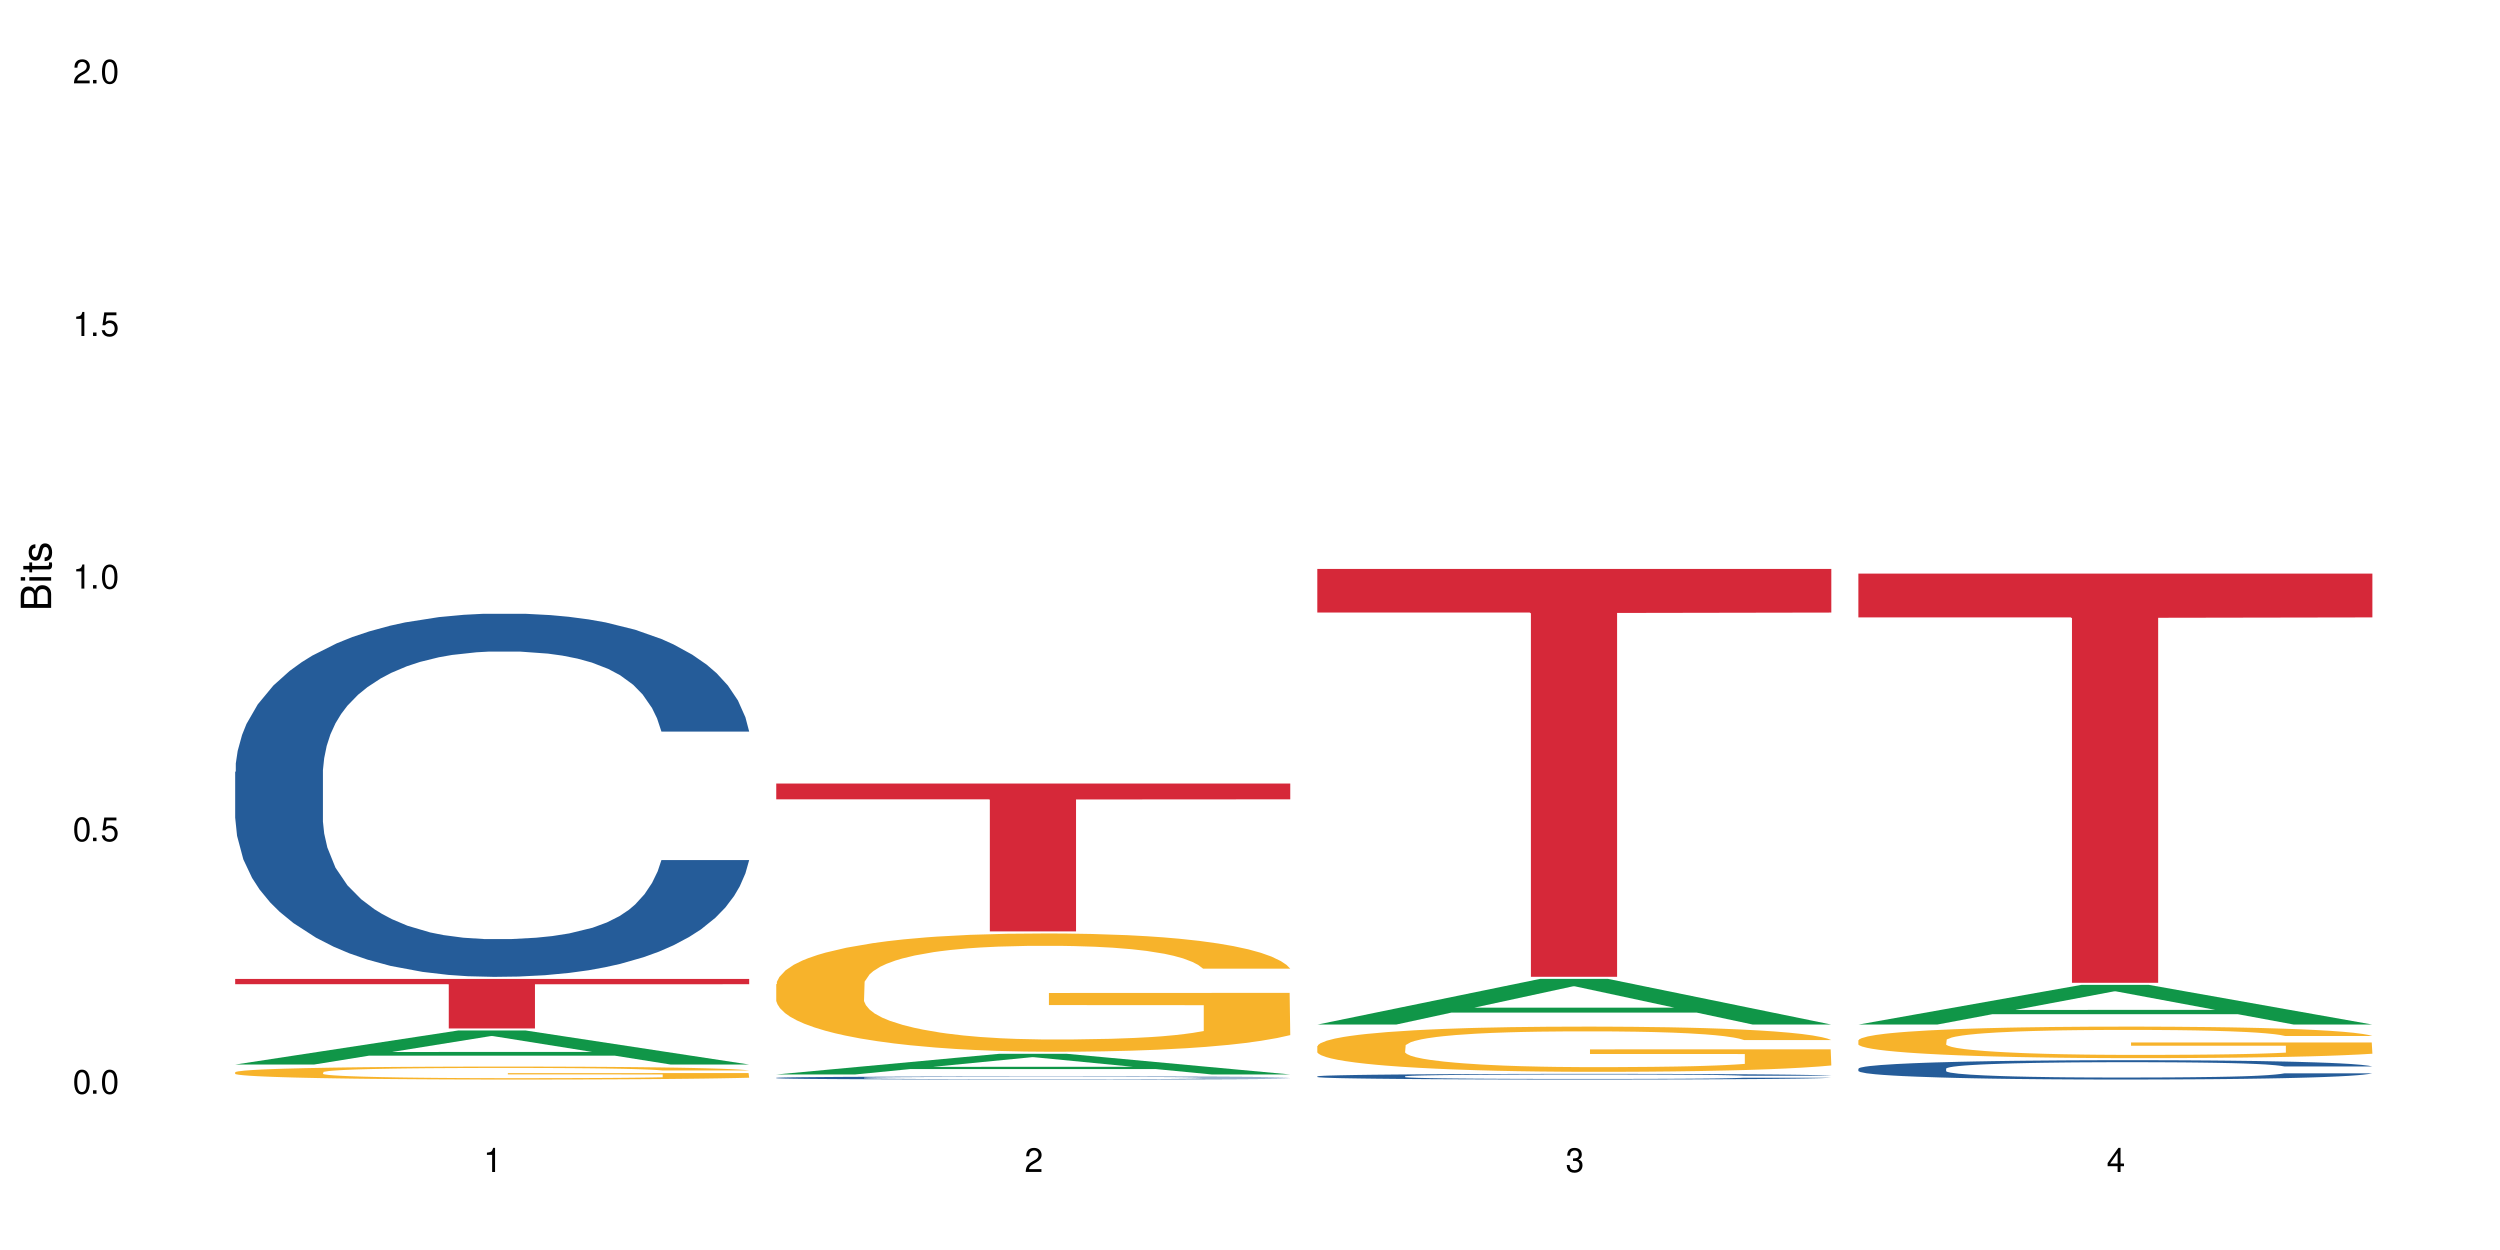 <?xml version="1.0" encoding="UTF-8"?>
<svg xmlns="http://www.w3.org/2000/svg" xmlns:xlink="http://www.w3.org/1999/xlink" width="720" height="360" viewBox="0 0 720 360">
<defs>
<g>
<g id="glyph-0-0">
</g>
<g id="glyph-0-1">
<path d="M 2.641 -6.938 C 2 -6.938 1.422 -6.656 1.078 -6.172 C 0.641 -5.562 0.406 -4.641 0.406 -3.359 C 0.406 -1.016 1.188 0.219 2.641 0.219 C 4.078 0.219 4.859 -1.016 4.859 -3.297 C 4.859 -4.641 4.656 -5.547 4.203 -6.172 C 3.844 -6.656 3.281 -6.938 2.641 -6.938 Z M 2.641 -6.188 C 3.547 -6.188 4 -5.25 4 -3.375 C 4 -1.406 3.562 -0.484 2.625 -0.484 C 1.734 -0.484 1.281 -1.438 1.281 -3.344 C 1.281 -5.25 1.734 -6.188 2.641 -6.188 Z M 2.641 -6.188 "/>
</g>
<g id="glyph-0-2">
<path d="M 1.828 -1 L 0.828 -1 L 0.828 0 L 1.828 0 Z M 1.828 -1 "/>
</g>
<g id="glyph-0-3">
<path d="M 4.562 -6.797 L 1.062 -6.797 L 0.547 -3.094 L 1.328 -3.094 C 1.719 -3.562 2.047 -3.734 2.578 -3.734 C 3.484 -3.734 4.062 -3.109 4.062 -2.094 C 4.062 -1.125 3.484 -0.531 2.578 -0.531 C 1.828 -0.531 1.375 -0.906 1.188 -1.672 L 0.328 -1.672 C 0.453 -1.109 0.547 -0.844 0.75 -0.594 C 1.125 -0.078 1.828 0.219 2.594 0.219 C 3.969 0.219 4.922 -0.781 4.922 -2.219 C 4.922 -3.562 4.031 -4.484 2.719 -4.484 C 2.25 -4.484 1.859 -4.359 1.469 -4.062 L 1.734 -5.969 L 4.562 -5.969 Z M 4.562 -6.797 "/>
</g>
<g id="glyph-0-4">
<path d="M 2.484 -4.938 L 2.484 0 L 3.328 0 L 3.328 -6.938 L 2.766 -6.938 C 2.469 -5.875 2.281 -5.734 0.984 -5.562 L 0.984 -4.938 Z M 2.484 -4.938 "/>
</g>
<g id="glyph-0-5">
<path d="M 4.859 -0.828 L 1.281 -0.828 C 1.359 -1.406 1.672 -1.781 2.5 -2.281 L 3.469 -2.828 C 4.406 -3.344 4.906 -4.062 4.906 -4.906 C 4.906 -5.484 4.672 -6.031 4.266 -6.406 C 3.859 -6.766 3.375 -6.938 2.719 -6.938 C 1.859 -6.938 1.219 -6.625 0.844 -6.031 C 0.609 -5.672 0.5 -5.234 0.484 -4.531 L 1.328 -4.531 C 1.359 -5.016 1.406 -5.281 1.531 -5.516 C 1.75 -5.938 2.188 -6.203 2.703 -6.203 C 3.469 -6.203 4.031 -5.641 4.031 -4.891 C 4.031 -4.344 3.719 -3.859 3.125 -3.516 L 2.234 -3 C 0.812 -2.172 0.406 -1.531 0.328 -0.016 L 4.859 -0.016 Z M 4.859 -0.828 "/>
</g>
<g id="glyph-0-6">
<path d="M 2.125 -3.188 L 2.578 -3.188 C 3.5 -3.188 3.984 -2.766 3.984 -1.922 C 3.984 -1.062 3.469 -0.531 2.594 -0.531 C 1.656 -0.531 1.203 -1 1.156 -2.016 L 0.312 -2.016 C 0.344 -1.453 0.438 -1.094 0.609 -0.781 C 0.953 -0.109 1.625 0.219 2.547 0.219 C 3.953 0.219 4.859 -0.625 4.859 -1.938 C 4.859 -2.828 4.516 -3.297 3.703 -3.594 C 4.344 -3.844 4.656 -4.328 4.656 -5.031 C 4.656 -6.219 3.875 -6.938 2.578 -6.938 C 1.203 -6.938 0.484 -6.172 0.453 -4.703 L 1.297 -4.703 C 1.312 -5.125 1.344 -5.359 1.453 -5.578 C 1.641 -5.969 2.062 -6.203 2.594 -6.203 C 3.344 -6.203 3.797 -5.75 3.797 -5 C 3.797 -4.516 3.609 -4.219 3.25 -4.047 C 3.016 -3.953 2.703 -3.922 2.125 -3.906 Z M 2.125 -3.188 "/>
</g>
<g id="glyph-0-7">
<path d="M 3.141 -1.672 L 3.141 0 L 3.984 0 L 3.984 -1.672 L 4.984 -1.672 L 4.984 -2.438 L 3.984 -2.438 L 3.984 -6.938 L 3.359 -6.938 L 0.266 -2.578 L 0.266 -1.672 Z M 3.141 -2.438 L 1 -2.438 L 3.141 -5.5 Z M 3.141 -2.438 "/>
</g>
<g id="glyph-1-0">
</g>
<g id="glyph-1-1">
<path d="M 0 -0.953 L 0 -4.891 C 0 -5.719 -0.234 -6.344 -0.734 -6.797 C -1.188 -7.234 -1.812 -7.469 -2.5 -7.469 C -3.547 -7.469 -4.188 -7 -4.625 -5.875 C -4.984 -6.688 -5.625 -7.094 -6.531 -7.094 C -7.172 -7.094 -7.734 -6.859 -8.141 -6.391 C -8.562 -5.922 -8.75 -5.344 -8.75 -4.5 L -8.75 -0.953 Z M -4.984 -2.062 L -7.766 -2.062 L -7.766 -4.219 C -7.766 -4.844 -7.688 -5.203 -7.453 -5.5 C -7.219 -5.812 -6.859 -5.969 -6.375 -5.969 C -5.891 -5.969 -5.531 -5.812 -5.297 -5.5 C -5.062 -5.203 -4.984 -4.844 -4.984 -4.219 Z M -0.984 -2.062 L -4 -2.062 L -4 -4.781 C -4 -5.766 -3.438 -6.359 -2.484 -6.359 C -1.547 -6.359 -0.984 -5.766 -0.984 -4.781 Z M -0.984 -2.062 "/>
</g>
<g id="glyph-1-2">
<path d="M -6.281 -1.797 L -6.281 -0.797 L 0 -0.797 L 0 -1.797 Z M -8.75 -1.797 L -8.75 -0.797 L -7.484 -0.797 L -7.484 -1.797 Z M -8.75 -1.797 "/>
</g>
<g id="glyph-1-3">
<path d="M -6.281 -3.047 L -6.281 -2.016 L -8.016 -2.016 L -8.016 -1.016 L -6.281 -1.016 L -6.281 -0.172 L -5.469 -0.172 L -5.469 -1.016 L -0.719 -1.016 C -0.078 -1.016 0.281 -1.453 0.281 -2.234 C 0.281 -2.5 0.25 -2.719 0.188 -3.047 L -0.641 -3.047 C -0.609 -2.906 -0.594 -2.766 -0.594 -2.562 C -0.594 -2.141 -0.719 -2.016 -1.156 -2.016 L -5.469 -2.016 L -5.469 -3.047 Z M -6.281 -3.047 "/>
</g>
<g id="glyph-1-4">
<path d="M -4.531 -5.25 C -5.766 -5.25 -6.469 -4.422 -6.469 -2.969 C -6.469 -1.516 -5.719 -0.562 -4.547 -0.562 C -3.562 -0.562 -3.094 -1.062 -2.734 -2.562 L -2.516 -3.484 C -2.344 -4.188 -2.094 -4.469 -1.641 -4.469 C -1.047 -4.469 -0.641 -3.875 -0.641 -3 C -0.641 -2.453 -0.797 -2 -1.062 -1.75 C -1.25 -1.594 -1.422 -1.531 -1.875 -1.469 L -1.875 -0.406 C -0.422 -0.453 0.281 -1.266 0.281 -2.922 C 0.281 -4.5 -0.5 -5.516 -1.719 -5.516 C -2.656 -5.516 -3.172 -4.984 -3.469 -3.734 L -3.703 -2.766 C -3.891 -1.953 -4.156 -1.609 -4.594 -1.609 C -5.188 -1.609 -5.547 -2.125 -5.547 -2.938 C -5.547 -3.75 -5.203 -4.172 -4.531 -4.203 Z M -4.531 -5.25 "/>
</g>
</g>
</defs>
<rect x="-72" y="-36" width="864" height="432" fill="rgb(100%, 100%, 100%)" fill-opacity="1"/>
<path fill-rule="nonzero" fill="rgb(6.275%, 58.824%, 28.235%)" fill-opacity="1" d="M 67.73 306.578 L 67.891 306.566 L 131.941 296.781 L 151.395 296.781 L 215.766 306.586 L 193.148 306.586 L 177.02 304.027 L 106.32 304.027 L 90.504 306.578 L 67.73 306.578 L 113.121 302.969 L 170.535 302.957 L 141.906 298.383 L 141.59 298.375 L 141.273 298.402 L 112.965 302.957 L 113.121 302.969 Z M 67.73 306.578 "/>
<path fill-rule="nonzero" fill="rgb(14.51%, 36.078%, 60%)" fill-opacity="1" d="M 67.73 222.27 L 67.91 222.176 L 67.91 219.879 L 68.453 216.246 L 69.715 211.66 L 70.98 208.504 L 74.23 202.867 L 78.742 197.418 L 83.438 193.211 L 86.867 190.727 L 89.938 188.816 L 96.977 185.277 L 101.492 183.461 L 106.363 181.836 L 112.32 180.211 L 116.656 179.258 L 126.402 177.727 L 133.625 177.059 L 139.223 176.77 L 151.316 176.77 L 158.539 177.152 L 163.773 177.633 L 169.551 178.395 L 174.426 179.258 L 182.91 181.359 L 190.492 184.035 L 193.922 185.566 L 199.34 188.527 L 203.492 191.395 L 206.379 193.879 L 209.629 197.418 L 212.516 201.719 L 214.684 206.594 L 215.766 210.703 L 190.492 210.703 L 189.227 206.879 L 187.785 203.918 L 185.074 200 L 182.367 197.227 L 178.578 194.453 L 175.148 192.637 L 170.453 190.82 L 166.301 189.676 L 161.969 188.816 L 157.816 188.242 L 149.871 187.668 L 140.664 187.668 L 137.234 187.859 L 130.195 188.625 L 126.402 189.293 L 120.988 190.629 L 117.195 191.875 L 112.684 193.785 L 109.613 195.41 L 105.824 197.895 L 103.113 200.094 L 100.047 203.25 L 98.242 205.637 L 96.617 208.312 L 95.172 211.469 L 94.09 214.812 L 93.367 218.352 L 93.004 221.793 L 93.004 236.609 L 93.367 240.047 L 94.27 244.062 L 96.617 249.895 L 100.047 254.961 L 104.02 258.977 L 107.809 261.844 L 109.977 263.18 L 112.863 264.711 L 117.379 266.621 L 123.875 268.535 L 127.668 269.297 L 133.445 270.062 L 139.402 270.445 L 147.344 270.445 L 154.387 270.062 L 159.078 269.586 L 163.953 268.82 L 170.633 267.195 L 174.785 265.664 L 178.395 263.848 L 181.105 262.035 L 182.91 260.504 L 185.617 257.539 L 187.785 254.289 L 189.41 250.945 L 190.492 247.695 L 215.766 247.695 L 214.684 251.52 L 213.059 255.246 L 211.434 258.02 L 208.906 261.363 L 206.02 264.328 L 201.867 267.672 L 198.434 269.871 L 193.922 272.262 L 189.77 274.078 L 185.258 275.703 L 178.578 277.613 L 174.246 278.57 L 169.551 279.43 L 163.953 280.195 L 156.914 280.863 L 149.332 281.246 L 142.289 281.34 L 134.707 281.152 L 129.113 280.77 L 121.711 279.906 L 112.504 278.188 L 105.824 276.371 L 100.586 274.555 L 96.074 272.645 L 91.02 270.062 L 84.52 265.855 L 80.547 262.605 L 77.84 259.93 L 74.773 256.203 L 72.605 252.855 L 70.078 247.504 L 68.273 240.719 L 67.73 235.461 Z M 67.73 222.27 "/>
<path fill-rule="nonzero" fill="rgb(96.863%, 70.196%, 16.863%)" fill-opacity="1" d="M 67.73 308.773 L 67.91 308.77 L 67.91 308.703 L 68.633 308.551 L 70.438 308.336 L 72.785 308.164 L 75.312 308.027 L 76.938 307.957 L 79.645 307.855 L 81.992 307.777 L 87.949 307.625 L 95.531 307.484 L 99.684 307.422 L 104.379 307.363 L 111.059 307.301 L 114.129 307.273 L 123.516 307.223 L 134.168 307.188 L 145.902 307.176 L 151.316 307.18 L 158.719 307.195 L 168.828 307.23 L 174.605 307.266 L 179.117 307.301 L 183.812 307.344 L 189.59 307.41 L 195.004 307.492 L 199.34 307.574 L 203.672 307.676 L 207.281 307.785 L 210.352 307.906 L 213.059 308.047 L 214.684 308.168 L 215.766 308.285 L 190.672 308.285 L 189.227 308.168 L 187.605 308.074 L 184.895 307.965 L 182.188 307.883 L 179.48 307.816 L 174.426 307.727 L 170.094 307.672 L 164.676 307.625 L 159.441 307.594 L 153.484 307.574 L 149.871 307.566 L 140.305 307.566 L 131.641 307.594 L 126.586 307.621 L 122.973 307.645 L 117.918 307.699 L 114.848 307.738 L 113.043 307.766 L 107.629 307.871 L 104.02 307.965 L 102.031 308.031 L 99.504 308.133 L 97.699 308.227 L 95.715 308.363 L 94.629 308.465 L 93.188 308.695 L 93.004 309.309 L 93.547 309.438 L 94.629 309.578 L 96.074 309.699 L 98.242 309.828 L 100.406 309.93 L 104.199 310.062 L 107.449 310.148 L 109.977 310.207 L 114.848 310.301 L 116.836 310.332 L 121.527 310.391 L 126.402 310.438 L 132.359 310.48 L 136.875 310.5 L 144.094 310.516 L 153.301 310.516 L 164.133 310.496 L 170.996 310.469 L 175.688 310.441 L 178.758 310.418 L 182.547 310.383 L 185.258 310.348 L 187.785 310.309 L 190.852 310.25 L 190.852 309.438 L 146.262 309.434 L 146.262 309.055 L 215.586 309.051 L 215.766 310.383 L 211.977 310.473 L 207.281 310.562 L 202.77 310.629 L 198.074 310.688 L 191.395 310.754 L 185.98 310.793 L 177.676 310.84 L 170.094 310.871 L 162.148 310.891 L 155.109 310.902 L 146.805 310.906 L 139.402 310.898 L 131.457 310.879 L 125.141 310.852 L 119.363 310.816 L 113.586 310.773 L 106.363 310.703 L 101.672 310.645 L 96.797 310.57 L 91.922 310.488 L 87.59 310.395 L 84.699 310.324 L 81.812 310.242 L 78.742 310.141 L 75.855 310.023 L 73.688 309.918 L 71.703 309.801 L 70.258 309.688 L 68.812 309.535 L 68.094 309.41 L 67.73 309.305 Z M 67.73 308.773 "/>
<path fill-rule="nonzero" fill="rgb(83.922%, 15.686%, 22.353%)" fill-opacity="1" d="M 67.73 281.934 L 215.766 281.934 L 215.766 283.457 L 154.07 283.473 L 154.07 296.191 L 129.246 296.191 L 129.246 283.484 L 128.887 283.457 L 67.73 283.457 Z M 67.73 281.934 "/>
<path fill-rule="nonzero" fill="rgb(6.275%, 58.824%, 28.235%)" fill-opacity="1" d="M 223.559 309.438 L 223.715 309.434 L 287.77 303.496 L 307.223 303.496 L 371.594 309.445 L 348.977 309.445 L 332.844 307.891 L 262.148 307.891 L 246.332 309.438 L 223.559 309.438 L 268.949 307.25 L 326.359 307.242 L 297.734 304.469 L 297.418 304.461 L 297.102 304.48 L 268.789 307.242 L 268.949 307.25 Z M 223.559 309.438 "/>
<path fill-rule="nonzero" fill="rgb(14.51%, 36.078%, 60%)" fill-opacity="1" d="M 223.559 310.414 L 223.738 310.414 L 223.738 310.395 L 224.281 310.363 L 225.543 310.324 L 226.809 310.297 L 230.059 310.25 L 234.57 310.207 L 239.266 310.172 L 242.695 310.148 L 245.762 310.133 L 252.805 310.105 L 257.316 310.09 L 262.191 310.078 L 268.148 310.062 L 272.48 310.055 L 282.23 310.043 L 289.453 310.035 L 307.145 310.035 L 314.363 310.039 L 319.602 310.043 L 325.379 310.047 L 330.25 310.055 L 338.738 310.07 L 346.32 310.094 L 349.75 310.105 L 355.164 310.133 L 359.316 310.156 L 362.207 310.176 L 365.453 310.207 L 368.344 310.242 L 370.512 310.281 L 371.594 310.316 L 346.32 310.316 L 345.055 310.285 L 343.609 310.262 L 340.902 310.227 L 338.195 310.203 L 334.402 310.18 L 330.973 310.168 L 326.281 310.152 L 322.129 310.141 L 317.793 310.133 L 313.645 310.129 L 305.699 310.125 L 293.062 310.125 L 286.02 310.133 L 282.23 310.137 L 276.812 310.148 L 273.023 310.16 L 268.512 310.176 L 265.441 310.188 L 261.648 310.211 L 258.941 310.227 L 255.871 310.254 L 254.066 310.273 L 252.441 310.297 L 251 310.324 L 249.914 310.352 L 249.191 310.379 L 248.832 310.41 L 248.832 310.531 L 249.191 310.562 L 250.098 310.594 L 252.441 310.645 L 255.871 310.688 L 259.844 310.719 L 263.637 310.742 L 265.801 310.754 L 268.691 310.766 L 273.203 310.781 L 279.703 310.801 L 283.492 310.805 L 289.27 310.812 L 295.227 310.816 L 303.172 310.816 L 310.211 310.812 L 314.906 310.809 L 319.781 310.801 L 326.461 310.789 L 330.613 310.773 L 334.223 310.762 L 336.93 310.746 L 338.738 310.73 L 341.445 310.707 L 343.609 310.68 L 345.234 310.652 L 346.32 310.625 L 371.594 310.625 L 370.512 310.656 L 368.887 310.688 L 367.262 310.711 L 364.734 310.738 L 361.844 310.766 L 357.691 310.793 L 354.262 310.809 L 349.75 310.828 L 345.598 310.844 L 341.082 310.859 L 334.402 310.875 L 330.07 310.883 L 325.379 310.891 L 319.781 310.895 L 312.738 310.902 L 305.156 310.906 L 298.117 310.906 L 290.535 310.902 L 284.938 310.902 L 277.535 310.895 L 268.328 310.879 L 261.648 310.863 L 256.414 310.848 L 251.902 310.832 L 246.848 310.812 L 240.348 310.777 L 236.375 310.75 L 233.668 310.727 L 230.598 310.695 L 228.434 310.668 L 225.906 310.625 L 224.098 310.566 L 223.559 310.523 Z M 223.559 310.414 "/>
<path fill-rule="nonzero" fill="rgb(96.863%, 70.196%, 16.863%)" fill-opacity="1" d="M 223.559 283.426 L 223.738 283.395 L 223.738 282.773 L 224.461 281.371 L 226.266 279.441 L 228.613 277.855 L 231.141 276.609 L 232.766 275.957 L 235.473 275.023 L 237.82 274.34 L 243.777 272.938 L 251.359 271.633 L 255.512 271.07 L 260.207 270.543 L 266.887 269.953 L 269.953 269.734 L 279.34 269.234 L 289.992 268.926 L 301.727 268.832 L 307.145 268.863 L 314.547 268.988 L 324.656 269.328 L 330.434 269.641 L 334.945 269.953 L 339.641 270.355 L 345.418 270.977 L 350.832 271.727 L 355.164 272.473 L 359.496 273.406 L 363.109 274.402 L 366.176 275.492 L 368.887 276.797 L 370.512 277.887 L 371.594 278.977 L 346.5 278.977 L 345.055 277.887 L 343.43 277.047 L 340.723 276.02 L 338.016 275.273 L 335.305 274.68 L 330.25 273.871 L 325.918 273.375 L 320.504 272.938 L 315.266 272.66 L 309.309 272.473 L 305.699 272.41 L 296.133 272.41 L 287.465 272.629 L 282.41 272.875 L 278.801 273.125 L 273.746 273.594 L 270.676 273.965 L 268.871 274.215 L 263.453 275.18 L 259.844 276.051 L 257.859 276.641 L 255.332 277.574 L 253.527 278.414 L 251.539 279.66 L 250.457 280.594 L 249.012 282.711 L 248.832 288.312 L 249.375 289.492 L 250.457 290.77 L 251.902 291.891 L 254.066 293.074 L 256.234 293.977 L 260.023 295.188 L 263.273 295.996 L 265.801 296.527 L 270.676 297.367 L 272.664 297.648 L 277.355 298.207 L 282.23 298.645 L 288.188 299.016 L 292.699 299.203 L 299.922 299.359 L 309.129 299.359 L 319.961 299.172 L 326.82 298.922 L 331.516 298.672 L 334.586 298.457 L 338.375 298.113 L 341.082 297.801 L 343.609 297.461 L 346.68 296.93 L 346.68 289.492 L 302.09 289.461 L 302.09 285.977 L 371.414 285.945 L 371.594 298.113 L 367.801 298.953 L 363.109 299.762 L 358.594 300.387 L 353.902 300.914 L 347.223 301.504 L 341.805 301.879 L 333.5 302.316 L 325.918 302.594 L 317.977 302.781 L 310.934 302.875 L 302.629 302.906 L 295.227 302.844 L 287.285 302.656 L 280.965 302.406 L 275.191 302.098 L 269.414 301.691 L 262.191 301.039 L 257.496 300.512 L 252.625 299.855 L 247.75 299.078 L 243.418 298.238 L 240.527 297.586 L 237.641 296.836 L 234.57 295.902 L 231.68 294.848 L 229.516 293.883 L 227.531 292.793 L 226.086 291.766 L 224.641 290.363 L 223.918 289.246 L 223.559 288.281 Z M 223.559 283.426 "/>
<path fill-rule="nonzero" fill="rgb(83.922%, 15.686%, 22.353%)" fill-opacity="1" d="M 223.559 225.648 L 371.594 225.648 L 371.594 230.207 L 309.898 230.25 L 309.898 268.242 L 285.074 268.242 L 285.074 230.289 L 284.715 230.207 L 223.559 230.207 Z M 223.559 225.648 "/>
<path fill-rule="nonzero" fill="rgb(6.275%, 58.824%, 28.235%)" fill-opacity="1" d="M 379.383 295.062 L 379.543 295.051 L 443.598 281.906 L 463.051 281.906 L 527.418 295.074 L 504.805 295.074 L 488.672 291.637 L 417.977 291.637 L 402.16 295.062 L 379.383 295.062 L 424.777 290.215 L 482.188 290.203 L 453.559 284.059 L 453.242 284.047 L 452.926 284.082 L 424.617 290.203 L 424.777 290.215 Z M 379.383 295.062 "/>
<path fill-rule="nonzero" fill="rgb(14.51%, 36.078%, 60%)" fill-opacity="1" d="M 379.383 309.984 L 379.566 309.984 L 379.566 309.949 L 380.105 309.891 L 381.371 309.82 L 382.633 309.77 L 385.883 309.684 L 390.398 309.598 L 395.09 309.531 L 398.52 309.496 L 401.59 309.465 L 408.629 309.41 L 413.145 309.383 L 418.02 309.355 L 423.977 309.332 L 428.309 309.316 L 438.059 309.293 L 445.277 309.281 L 450.875 309.277 L 462.969 309.277 L 470.191 309.281 L 475.426 309.289 L 481.203 309.301 L 486.078 309.316 L 494.562 309.348 L 502.145 309.391 L 505.574 309.414 L 510.992 309.461 L 515.145 309.504 L 518.031 309.543 L 521.281 309.598 L 524.172 309.664 L 526.336 309.742 L 527.418 309.805 L 502.145 309.805 L 500.883 309.746 L 499.438 309.699 L 496.73 309.641 L 494.023 309.594 L 490.23 309.551 L 486.801 309.523 L 482.105 309.496 L 477.953 309.477 L 473.621 309.465 L 469.469 309.457 L 461.527 309.445 L 452.32 309.445 L 448.891 309.449 L 441.848 309.461 L 438.059 309.473 L 432.641 309.492 L 428.852 309.512 L 424.336 309.543 L 421.27 309.566 L 417.477 309.605 L 414.77 309.641 L 411.699 309.691 L 409.895 309.727 L 408.27 309.77 L 406.824 309.816 L 405.742 309.871 L 405.02 309.926 L 404.66 309.977 L 404.66 310.211 L 405.02 310.262 L 405.922 310.324 L 408.27 310.414 L 411.699 310.496 L 415.672 310.559 L 419.461 310.602 L 421.629 310.621 L 424.516 310.648 L 429.031 310.676 L 435.531 310.707 L 439.32 310.719 L 445.098 310.73 L 451.055 310.734 L 459 310.734 L 466.039 310.73 L 470.734 310.723 L 475.609 310.711 L 482.289 310.684 L 486.438 310.66 L 490.051 310.633 L 492.758 310.605 L 494.562 310.582 L 497.27 310.535 L 499.438 310.484 L 501.062 310.434 L 502.145 310.383 L 527.418 310.383 L 526.336 310.441 L 524.711 310.5 L 523.086 310.543 L 520.559 310.594 L 517.672 310.641 L 513.52 310.691 L 510.09 310.727 L 505.574 310.766 L 501.422 310.793 L 496.91 310.816 L 490.23 310.848 L 485.898 310.863 L 481.203 310.875 L 475.609 310.887 L 468.566 310.898 L 460.984 310.902 L 453.945 310.906 L 446.363 310.902 L 440.766 310.898 L 433.363 310.883 L 424.156 310.855 L 417.477 310.828 L 412.242 310.801 L 407.727 310.77 L 402.672 310.73 L 396.176 310.664 L 392.203 310.613 L 389.496 310.57 L 386.426 310.516 L 384.258 310.461 L 381.73 310.379 L 379.926 310.273 L 379.383 310.191 Z M 379.383 309.984 "/>
<path fill-rule="nonzero" fill="rgb(96.863%, 70.196%, 16.863%)" fill-opacity="1" d="M 379.383 301.242 L 379.566 301.23 L 379.566 300.992 L 380.289 300.457 L 382.094 299.723 L 384.438 299.113 L 386.965 298.641 L 388.59 298.391 L 391.301 298.031 L 393.645 297.77 L 399.605 297.234 L 407.188 296.734 L 411.34 296.523 L 416.031 296.32 L 422.711 296.094 L 425.781 296.012 L 435.168 295.82 L 445.82 295.703 L 457.555 295.664 L 462.969 295.68 L 470.371 295.727 L 480.48 295.855 L 486.258 295.977 L 490.773 296.094 L 495.465 296.25 L 501.242 296.488 L 506.66 296.773 L 510.992 297.059 L 515.324 297.414 L 518.934 297.793 L 522.004 298.211 L 524.711 298.711 L 526.336 299.125 L 527.418 299.543 L 502.324 299.543 L 500.883 299.125 L 499.258 298.805 L 496.551 298.414 L 493.84 298.129 L 491.133 297.902 L 486.078 297.594 L 481.746 297.402 L 476.328 297.234 L 471.094 297.129 L 465.137 297.059 L 461.527 297.035 L 451.957 297.035 L 443.293 297.117 L 438.238 297.211 L 434.625 297.309 L 429.57 297.484 L 426.504 297.629 L 424.699 297.723 L 419.281 298.09 L 415.672 298.426 L 413.684 298.652 L 411.156 299.008 L 409.352 299.328 L 407.367 299.805 L 406.285 300.16 L 404.84 300.969 L 404.66 303.109 L 405.199 303.562 L 406.285 304.051 L 407.727 304.477 L 409.895 304.93 L 412.062 305.273 L 415.852 305.738 L 419.102 306.047 L 421.629 306.25 L 426.504 306.57 L 428.488 306.676 L 433.184 306.891 L 438.059 307.059 L 444.016 307.199 L 448.527 307.273 L 455.75 307.332 L 464.957 307.332 L 475.789 307.258 L 482.648 307.164 L 487.344 307.07 L 490.41 306.984 L 494.203 306.855 L 496.91 306.738 L 499.438 306.605 L 502.508 306.402 L 502.508 303.562 L 457.914 303.551 L 457.914 302.219 L 527.238 302.207 L 527.418 306.855 L 523.629 307.176 L 518.934 307.484 L 514.422 307.723 L 509.727 307.926 L 503.047 308.152 L 497.633 308.293 L 489.328 308.461 L 481.746 308.566 L 473.801 308.641 L 466.762 308.676 L 458.457 308.688 L 451.055 308.664 L 443.113 308.59 L 436.793 308.496 L 431.016 308.379 L 425.238 308.223 L 418.02 307.973 L 413.324 307.77 L 408.449 307.52 L 403.574 307.223 L 399.242 306.902 L 396.355 306.652 L 393.465 306.367 L 390.398 306.012 L 387.508 305.605 L 385.344 305.238 L 383.355 304.82 L 381.91 304.43 L 380.469 303.895 L 379.746 303.465 L 379.383 303.098 Z M 379.383 301.242 "/>
<path fill-rule="nonzero" fill="rgb(83.922%, 15.686%, 22.353%)" fill-opacity="1" d="M 379.383 163.844 L 527.418 163.844 L 527.418 176.418 L 465.723 176.531 L 465.723 281.316 L 440.902 281.316 L 440.902 176.641 L 440.543 176.418 L 379.383 176.418 Z M 379.383 163.844 "/>
<path fill-rule="nonzero" fill="rgb(6.275%, 58.824%, 28.235%)" fill-opacity="1" d="M 535.211 295.062 L 535.371 295.051 L 599.422 283.645 L 618.875 283.645 L 683.246 295.074 L 660.629 295.074 L 644.496 292.09 L 573.801 292.09 L 557.984 295.062 L 535.211 295.062 L 580.602 290.855 L 638.012 290.844 L 609.387 285.512 L 609.07 285.5 L 608.754 285.531 L 580.445 290.844 L 580.602 290.855 Z M 535.211 295.062 "/>
<path fill-rule="nonzero" fill="rgb(14.51%, 36.078%, 60%)" fill-opacity="1" d="M 535.211 307.762 L 535.391 307.758 L 535.391 307.633 L 535.934 307.441 L 537.195 307.195 L 538.461 307.027 L 541.711 306.727 L 546.223 306.438 L 550.918 306.215 L 554.348 306.082 L 557.418 305.98 L 564.457 305.793 L 568.969 305.695 L 573.844 305.609 L 579.801 305.523 L 584.137 305.473 L 593.883 305.391 L 601.105 305.355 L 606.703 305.34 L 618.797 305.34 L 626.02 305.359 L 631.254 305.387 L 637.031 305.426 L 641.906 305.473 L 650.391 305.582 L 657.973 305.727 L 661.402 305.809 L 666.816 305.965 L 670.969 306.117 L 673.859 306.25 L 677.109 306.438 L 679.996 306.668 L 682.164 306.926 L 683.246 307.145 L 657.973 307.145 L 656.707 306.941 L 655.266 306.785 L 652.555 306.574 L 649.848 306.43 L 646.059 306.281 L 642.629 306.184 L 637.934 306.086 L 633.781 306.027 L 629.449 305.98 L 625.297 305.949 L 617.352 305.918 L 608.145 305.918 L 604.715 305.93 L 597.676 305.969 L 593.883 306.008 L 588.469 306.078 L 584.676 306.145 L 580.164 306.246 L 577.094 306.332 L 573.305 306.465 L 570.594 306.582 L 567.527 306.75 L 565.723 306.875 L 564.098 307.02 L 562.652 307.188 L 561.57 307.363 L 560.848 307.551 L 560.484 307.734 L 560.484 308.523 L 560.848 308.707 L 561.75 308.922 L 564.098 309.23 L 567.527 309.5 L 571.496 309.715 L 575.289 309.867 L 577.457 309.938 L 580.344 310.02 L 584.855 310.121 L 591.355 310.223 L 595.148 310.266 L 600.926 310.305 L 606.883 310.324 L 614.824 310.324 L 621.867 310.305 L 626.559 310.281 L 631.434 310.238 L 638.113 310.152 L 642.266 310.07 L 645.875 309.973 L 648.586 309.879 L 650.391 309.797 L 653.098 309.641 L 655.266 309.465 L 656.891 309.289 L 657.973 309.113 L 683.246 309.113 L 682.164 309.316 L 680.539 309.516 L 678.914 309.664 L 676.387 309.844 L 673.496 310 L 669.348 310.18 L 665.914 310.297 L 661.402 310.422 L 657.25 310.52 L 652.738 310.605 L 646.059 310.707 L 641.723 310.758 L 637.031 310.805 L 631.434 310.844 L 624.395 310.879 L 616.812 310.902 L 609.77 310.906 L 602.188 310.895 L 596.59 310.875 L 589.191 310.828 L 579.984 310.738 L 573.305 310.641 L 568.066 310.543 L 563.555 310.441 L 558.5 310.305 L 552 310.082 L 548.027 309.91 L 545.32 309.766 L 542.25 309.566 L 540.086 309.391 L 537.559 309.105 L 535.754 308.742 L 535.211 308.465 Z M 535.211 307.762 "/>
<path fill-rule="nonzero" fill="rgb(96.863%, 70.196%, 16.863%)" fill-opacity="1" d="M 535.211 299.555 L 535.391 299.547 L 535.391 299.383 L 536.113 299.008 L 537.918 298.492 L 540.266 298.07 L 542.793 297.738 L 544.418 297.562 L 547.125 297.316 L 549.473 297.133 L 555.43 296.758 L 563.012 296.41 L 567.164 296.262 L 571.859 296.121 L 578.539 295.965 L 581.609 295.906 L 590.996 295.773 L 601.648 295.688 L 613.383 295.664 L 618.797 295.672 L 626.199 295.707 L 636.309 295.797 L 642.086 295.879 L 646.598 295.965 L 651.293 296.07 L 657.07 296.238 L 662.484 296.438 L 666.816 296.637 L 671.152 296.883 L 674.762 297.148 L 677.832 297.441 L 680.539 297.789 L 682.164 298.078 L 683.246 298.367 L 658.152 298.367 L 656.707 298.078 L 655.082 297.855 L 652.375 297.582 L 649.668 297.383 L 646.961 297.223 L 641.906 297.008 L 637.574 296.875 L 632.156 296.758 L 626.922 296.684 L 620.965 296.637 L 617.352 296.617 L 607.785 296.617 L 599.121 296.676 L 594.062 296.742 L 590.453 296.809 L 585.398 296.934 L 582.328 297.031 L 580.523 297.098 L 575.109 297.355 L 571.496 297.59 L 569.512 297.746 L 566.984 297.996 L 565.18 298.219 L 563.195 298.551 L 562.109 298.801 L 560.668 299.363 L 560.484 300.859 L 561.027 301.172 L 562.109 301.512 L 563.555 301.812 L 565.723 302.129 L 567.887 302.367 L 571.68 302.691 L 574.93 302.906 L 577.457 303.047 L 582.328 303.273 L 584.316 303.348 L 589.008 303.496 L 593.883 303.613 L 599.84 303.711 L 604.355 303.762 L 611.574 303.805 L 620.781 303.805 L 631.613 303.754 L 638.477 303.688 L 643.168 303.621 L 646.238 303.562 L 650.027 303.473 L 652.738 303.387 L 655.266 303.297 L 658.332 303.156 L 658.332 301.172 L 613.742 301.164 L 613.742 300.234 L 683.066 300.227 L 683.246 303.473 L 679.457 303.695 L 674.762 303.91 L 670.25 304.078 L 665.555 304.219 L 658.875 304.375 L 653.461 304.477 L 645.156 304.59 L 637.574 304.664 L 629.629 304.715 L 622.59 304.742 L 614.285 304.75 L 606.883 304.73 L 598.938 304.684 L 592.621 304.617 L 586.844 304.531 L 581.066 304.426 L 573.844 304.25 L 569.152 304.109 L 564.277 303.938 L 559.402 303.727 L 555.07 303.504 L 552.18 303.332 L 549.293 303.133 L 546.223 302.883 L 543.336 302.602 L 541.168 302.344 L 539.184 302.051 L 537.738 301.777 L 536.293 301.406 L 535.574 301.105 L 535.211 300.848 Z M 535.211 299.555 "/>
<path fill-rule="nonzero" fill="rgb(83.922%, 15.686%, 22.353%)" fill-opacity="1" d="M 535.211 165.195 L 683.246 165.195 L 683.246 177.812 L 621.551 177.922 L 621.551 283.055 L 596.727 283.055 L 596.727 178.031 L 596.367 177.812 L 535.211 177.812 Z M 535.211 165.195 "/>
<g fill="rgb(0%, 0%, 0%)" fill-opacity="1">
<use xlink:href="#glyph-0-1" x="20.965" y="314.993"/>
<use xlink:href="#glyph-0-2" x="25.965" y="314.993"/>
<use xlink:href="#glyph-0-1" x="28.965" y="314.993"/>
</g>
<g fill="rgb(0%, 0%, 0%)" fill-opacity="1">
<use xlink:href="#glyph-0-1" x="20.965" y="242.251"/>
<use xlink:href="#glyph-0-2" x="25.965" y="242.251"/>
<use xlink:href="#glyph-0-3" x="28.965" y="242.251"/>
</g>
<g fill="rgb(0%, 0%, 0%)" fill-opacity="1">
<use xlink:href="#glyph-0-4" x="20.965" y="169.509"/>
<use xlink:href="#glyph-0-2" x="25.965" y="169.509"/>
<use xlink:href="#glyph-0-1" x="28.965" y="169.509"/>
</g>
<g fill="rgb(0%, 0%, 0%)" fill-opacity="1">
<use xlink:href="#glyph-0-4" x="20.965" y="96.767"/>
<use xlink:href="#glyph-0-2" x="25.965" y="96.767"/>
<use xlink:href="#glyph-0-3" x="28.965" y="96.767"/>
</g>
<g fill="rgb(0%, 0%, 0%)" fill-opacity="1">
<use xlink:href="#glyph-0-5" x="20.965" y="24.024"/>
<use xlink:href="#glyph-0-2" x="25.965" y="24.024"/>
<use xlink:href="#glyph-0-1" x="28.965" y="24.024"/>
</g>
<g fill="rgb(0%, 0%, 0%)" fill-opacity="1">
<use xlink:href="#glyph-0-4" x="139.25" y="337.532"/>
</g>
<g fill="rgb(0%, 0%, 0%)" fill-opacity="1">
<use xlink:href="#glyph-0-5" x="295.074" y="337.532"/>
</g>
<g fill="rgb(0%, 0%, 0%)" fill-opacity="1">
<use xlink:href="#glyph-0-6" x="450.902" y="337.532"/>
</g>
<g fill="rgb(0%, 0%, 0%)" fill-opacity="1">
<use xlink:href="#glyph-0-7" x="606.73" y="337.532"/>
</g>
<g fill="rgb(0%, 0%, 0%)" fill-opacity="1">
<use xlink:href="#glyph-1-1" x="14.725" y="176.012"/>
<use xlink:href="#glyph-1-2" x="14.725" y="168.012"/>
<use xlink:href="#glyph-1-3" x="14.725" y="165.012"/>
<use xlink:href="#glyph-1-4" x="14.725" y="162.012"/>
</g>
</svg>
